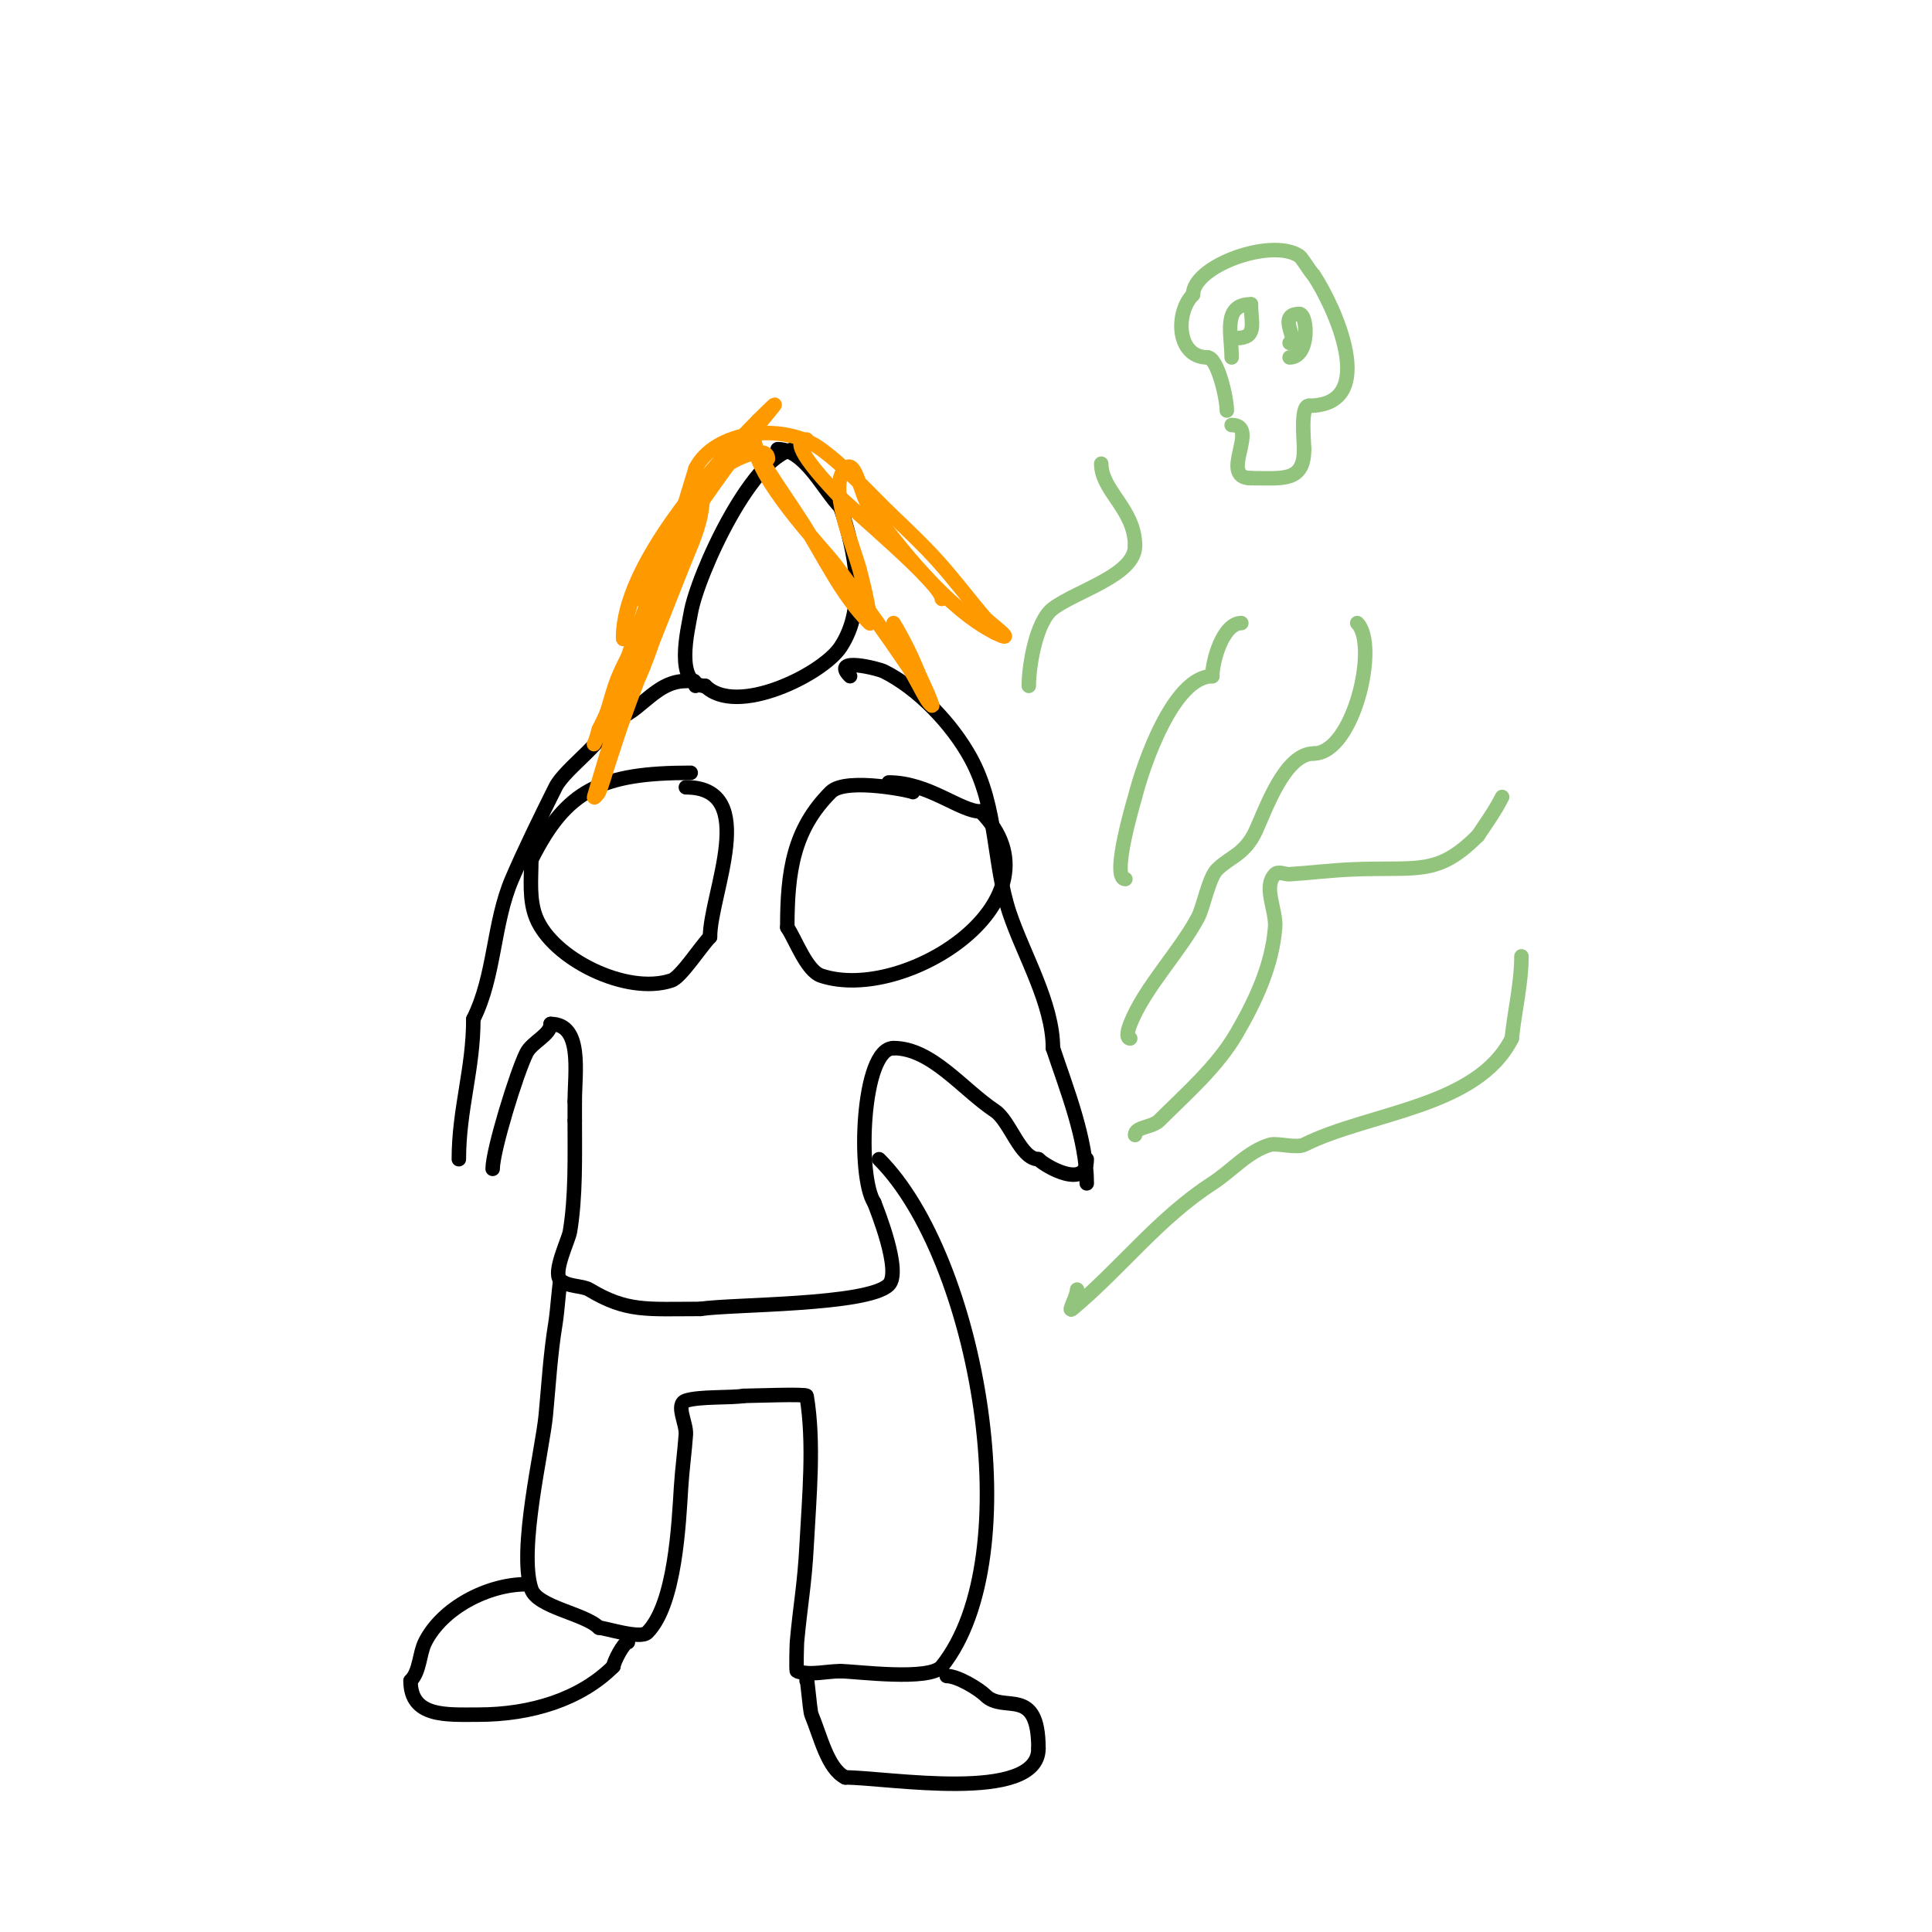 <svg viewBox='0 0 400 400' version='1.1' xmlns='http://www.w3.org/2000/svg' xmlns:xlink='http://www.w3.org/1999/xlink'><g fill='none' stroke='#000000' stroke-width='3' stroke-linecap='round' stroke-linejoin='round'><path d='M165,93c-8.841,0 -20.678,26.068 -22,34c-0.519,3.117 -3.566,15 3,15'/><path d='M146,142c6.466,6.466 24.247,-2.371 28,-8c5.562,-8.343 2.995,-20.015 0,-29'/><path d='M174,105c-3.437,-3.437 -7.396,-12 -13,-12'/><path d='M144,142c0,-1.567 -0.667,-1 -2,-1c-6.965,0 -10.125,8 -16,8'/><path d='M126,149c0,4.23 -8.942,9.884 -11,14c-2.982,5.965 -6.463,13.079 -9,19c-3.942,9.199 -3.48,19.961 -8,29'/><path d='M98,211c0,10.332 -3,18.609 -3,29'/><path d='M176,140c-4.11,-4.11 5.881,-1.56 7,-1c7.182,3.591 14.154,10.949 18,18c5.587,10.244 4.579,21.738 8,32c2.877,8.63 9,18.763 9,28'/><path d='M218,217c2.887,8.661 7,18.91 7,28'/><path d='M143,160c-18.498,0 -25.73,3.46 -33,18'/><path d='M110,178c0,4.027 -0.517,8.208 1,12c3.367,8.419 18.656,16.115 28,13c2.003,-0.668 6.145,-7.145 8,-9'/><path d='M147,194c0,-8.914 10.502,-31 -5,-31'/><path d='M189,164c0.947,0 -13.731,-3.269 -17,0c-7.742,7.742 -9,16.401 -9,28'/><path d='M163,192c1.744,2.617 4.011,9.004 7,10c17.496,5.832 50.996,-16.004 33,-34'/><path d='M203,168c-4.197,0 -10.744,-6 -19,-6'/><path d='M102,242c0,-3.803 4.965,-19.929 7,-24c1.136,-2.272 5,-3.728 5,-6'/><path d='M114,212c6.688,0 5,10.074 5,16'/><path d='M119,228c0,1.333 0,2.667 0,4'/><path d='M119,232c0,7.425 0.218,15.692 -1,23c-0.291,1.745 -3.598,8.402 -2,10c1.434,1.434 4.587,1.152 6,2c7.816,4.689 11.888,4 23,4'/><path d='M145,271c6.557,-1.009 34.697,-0.697 39,-5c2.753,-2.753 -2.529,-15.743 -3,-17'/><path d='M181,249c-3.556,-5.334 -2.627,-32 4,-32'/><path d='M185,217c7.867,0 14.216,8.477 21,13c3.115,2.077 5.27,10 9,10'/><path d='M215,240c1.585,1.585 10,6.331 10,0'/><path d='M116,266c0,-2.687 -0.558,5.349 -1,8c-1.047,6.282 -1.396,12.66 -2,19c-0.678,7.122 -5.719,27.844 -3,36c1.261,3.783 11.07,5.071 14,8'/><path d='M124,337c1.249,0 8.552,2.448 10,1c5.828,-5.828 6.548,-22.765 7,-30c0.23,-3.675 0.738,-7.328 1,-11c0.166,-2.327 -2.214,-6.262 0,-7c2.772,-0.924 9.326,-0.554 12,-1'/><path d='M154,289c1.437,0 12.927,-0.438 13,0c1.634,9.807 0.526,21.009 0,31c-0.429,8.15 -1.286,12.142 -2,20c-0.018,0.197 -0.203,5.932 0,6c2.846,0.949 6,0 9,0'/><path d='M174,346c3.089,0 18.505,2.119 21,-1c18.3,-22.875 7.453,-84.547 -13,-105'/></g>
<g fill='none' stroke='#ff9900' stroke-width='3' stroke-linecap='round' stroke-linejoin='round'><path d='M167,91c-4.177,0 3.15,7.947 6,11c3.039,3.256 22,18.858 22,22'/><path d='M159,95c0,-3.196 -7.092,0.232 -8,1c-7.976,6.749 -12.594,14.351 -18,23c-1.509,2.415 -2.218,5.262 -3,8c-0.467,1.634 -1,6.7 -1,5c0,-14.632 17.985,-34.985 28,-45'/><path d='M157,87c6.283,-6.283 2.293,-1.905 0,1c-6.363,8.06 -12.183,16.538 -18,25c-1.624,2.363 -3.48,4.568 -5,7c-0.728,1.165 -1.782,5.13 -1,4c3.158,-4.561 6.28,-9.165 9,-14c0.517,-0.919 1,-4.054 1,-3c0,10.387 -8.67,20.701 -13,29c-3.83,7.34 -2.715,7.788 -6,16c-0.277,0.692 -1.333,2.667 -1,2c0.471,-0.943 0.667,-2 1,-3'/><path d='M124,151c6.104,-12.208 10.032,-25.065 16,-37c0.298,-0.596 0.175,1.357 0,2c-2.235,8.195 -4.897,18.795 -9,27c-1,2 -3,6 -3,6c0,0 -0.033,-6.813 1,-10c3.48,-10.729 10.079,-28.157 16,-40c1.193,-2.385 0.578,5.397 0,8c-0.846,3.809 -2.578,7.367 -4,11c-4.038,10.319 -8.273,20.565 -12,31c-1.064,2.978 -2,6 -3,9c-0.667,2 -1.17,4.062 -2,6c-0.186,0.433 -1.133,1.452 -1,1c6.718,-22.841 14.203,-45.342 21,-68'/><path d='M144,97c3.926,-7.852 18.203,-9.763 26,-4c5.5,4.065 10.062,9.268 15,14c3.063,2.936 6.154,5.854 9,9c3.493,3.861 6.611,8.047 10,12c0.729,0.851 7.291,5.645 2,3'/><path d='M206,131c-9.827,-4.914 -19.631,-17.508 -26,-26c-1.887,-2.516 -2.776,-10.224 -5,-8c-3.678,3.678 1.654,15.953 3,21c0.792,2.969 1.45,5.976 2,9c0.119,0.656 0.471,2.471 0,2c-5.949,-5.949 -9.451,-13.923 -14,-21c-3,-4.667 -6.28,-9.165 -9,-14c-0.517,-0.919 -1,-4.054 -1,-3c0,7.823 14.386,22.515 17,26c5.161,6.882 10.17,13.882 15,21c1.509,2.224 2.576,4.721 4,7c0.25,0.4 1.149,1.447 1,1c-0.803,-2.408 -2,-4.667 -3,-7'/><path d='M190,139c-1.384,-3.46 -3.083,-6.804 -5,-10'/></g>
<g fill='none' stroke='#93c47d' stroke-width='3' stroke-linecap='round' stroke-linejoin='round'><path d='M233,182c-3.116,0 1.943,-16.771 2,-17c1.667,-6.669 7.98,-25 16,-25'/><path d='M251,140c0,-3.299 2.262,-11 6,-11'/><path d='M234,215c-1,0 -0.371,-2.072 0,-3c3.076,-7.689 10.019,-14.606 14,-22c1.184,-2.199 2.222,-8.222 4,-10c2.601,-2.601 5.719,-3.057 8,-8c2.044,-4.428 6.015,-16 12,-16'/><path d='M272,156c8.23,0 13.504,-22.496 9,-27'/><path d='M213,142c0,-4.056 1.49,-13.367 5,-16c4.987,-3.74 17,-6.892 17,-13'/><path d='M235,113c0,-7.592 -7,-11.341 -7,-17'/><path d='M255,88c6.032,0 -2.883,11 4,11'/><path d='M259,99c6.586,0 11,0.871 11,-6'/><path d='M270,93c0,-1.738 -0.813,-9 1,-9'/><path d='M271,84c14.838,0 5.165,-20.753 1,-27'/><path d='M272,57c-0.762,-0.762 -2.432,-3.621 -3,-4c-5.761,-3.84 -22,2.041 -22,8'/><path d='M247,61c-3.704,3.704 -3.435,13 3,13'/><path d='M250,74c2.032,0 4,8.286 4,11'/><path d='M255,74c0,-4.809 -1.965,-11 4,-11'/><path d='M259,63c0,3.908 1.399,7 -3,7'/><path d='M267,71c2.252,0 -2.872,-6 2,-6'/><path d='M269,65c1.783,0 2.207,9 -2,9'/><path d='M235,235c0,-1.747 3.524,-1.524 5,-3c5.676,-5.676 11.955,-11.066 16,-18c3.932,-6.741 7.395,-14.13 8,-22c0.281,-3.656 -2.593,-8.407 0,-11c0.707,-0.707 2.002,0.067 3,0c4.337,-0.289 8.658,-0.819 13,-1c13.704,-0.571 17.509,1.491 26,-7'/><path d='M306,173c1.755,-2.633 3.584,-5.167 5,-8'/><path d='M223,267c0,1.374 -2.056,4.88 -1,4c10.124,-8.437 17.797,-18.751 29,-26c4.036,-2.612 7.378,-6.679 12,-8c1.395,-0.399 5.453,0.774 7,0c13.436,-6.718 35.842,-7.685 43,-22'/><path d='M313,215c0.553,-5.529 2,-11.427 2,-17'/></g>
<g fill='none' stroke='#000000' stroke-width='3' stroke-linecap='round' stroke-linejoin='round'><path d='M109,328c-8.068,0 -17.466,4.932 -21,12c-1.191,2.383 -1.053,6.053 -3,8'/><path d='M85,348c0,7.62 7.481,7 14,7c10.953,0 21.169,-3.169 28,-10'/><path d='M127,345c0,-0.813 2.122,-5 3,-5'/><path d='M167,348c0,-2.467 0.646,6.151 1,7c1.876,4.503 3.337,11.168 7,13'/><path d='M175,368c8.517,0 40,5.476 40,-6'/><path d='M215,362c0,-13.175 -7.164,-7.164 -11,-11c-1.235,-1.235 -5.659,-4 -8,-4'/><path d='M196,347'/></g>
</svg>